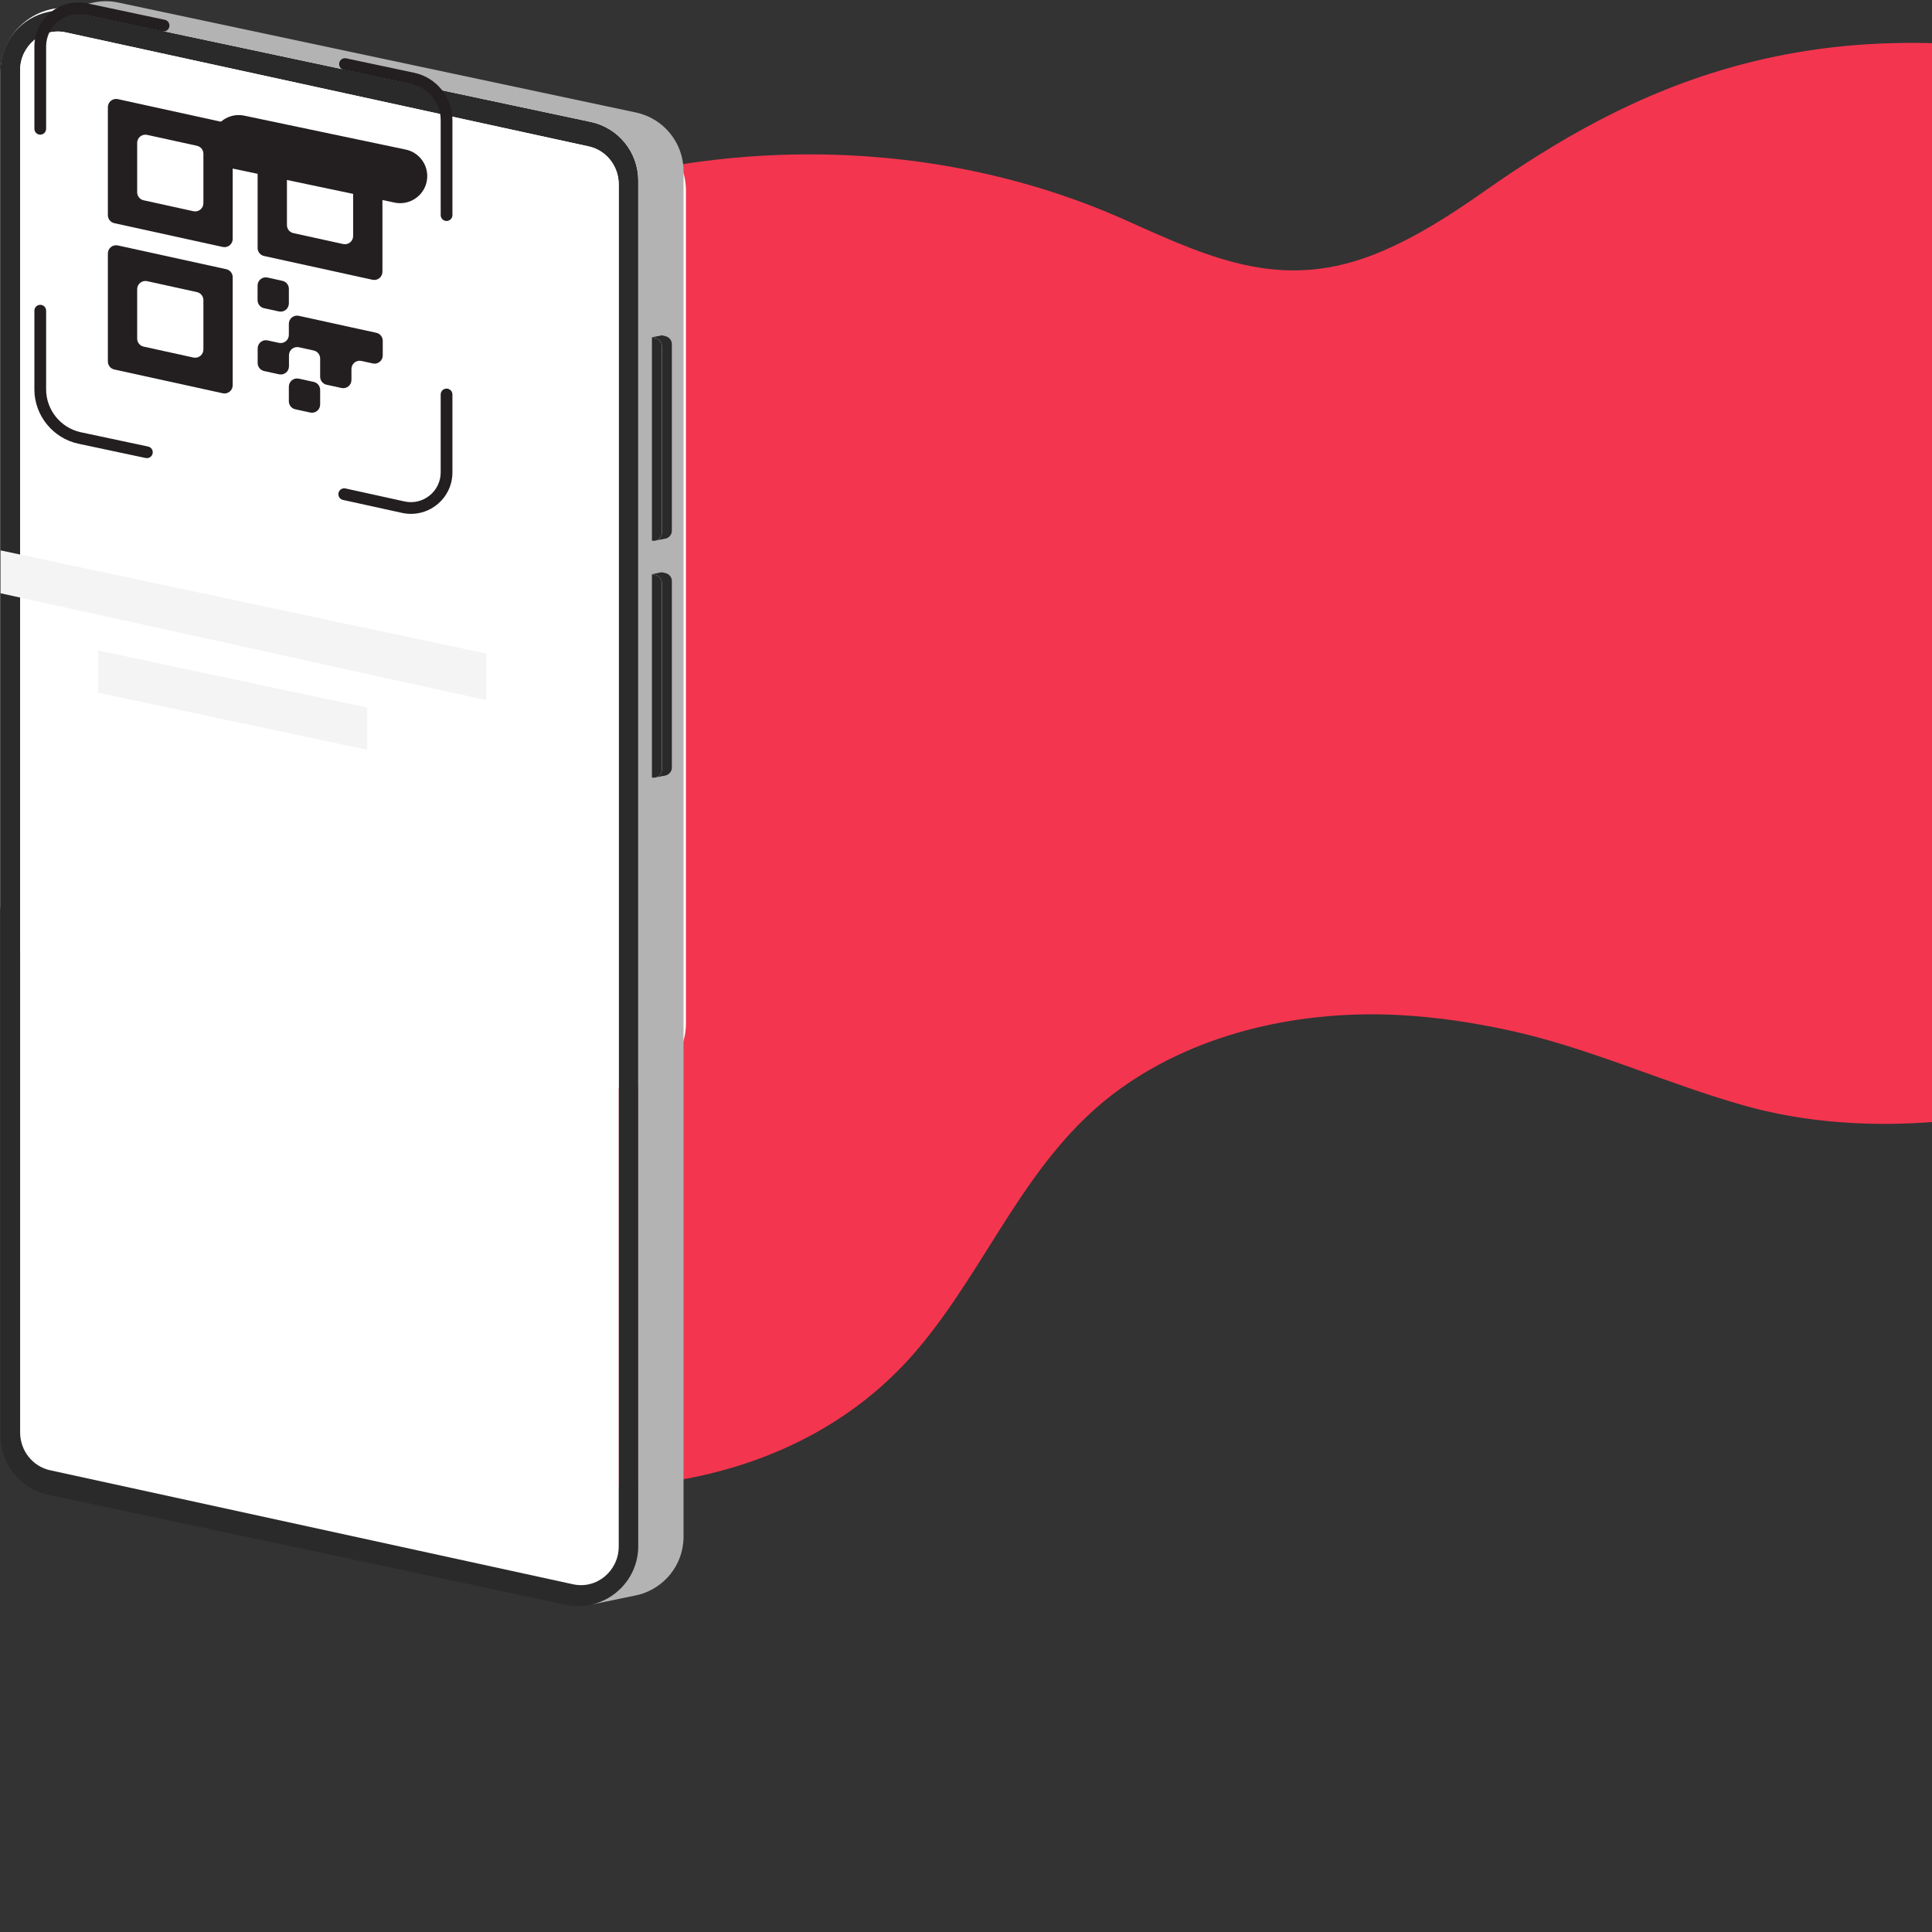 <svg xmlns="http://www.w3.org/2000/svg" xmlns:xlink="http://www.w3.org/1999/xlink" preserveAspectRatio="xMidYMid meet" width="790" height="790" viewBox="0 0 790 790" style="width:100%;height:100%"><rect x="0" y="0" width="790" height="790" fill="#333333" stroke="none"/><defs><animateMotion repeatCount="indefinite" dur="6s" begin="0s" xlink:href="#_R_G_L_0_G_L_3_G" fill="freeze" keyTimes="0;0.078;0.142;1" path="M418 433 C418,433 418,345 418,345 C418,345 418,378 418,378 C418,378 418,378 418,378 " keyPoints="0;0.73;1;1" keySplines="0.333 0 0.667 1;0.333 0 0.667 1;0 0 0 0" calcMode="spline"/><animateTransform repeatCount="indefinite" dur="6s" begin="0s" xlink:href="#_R_G_L_0_G_L_3_G" fill="freeze" attributeName="transform" from="-31" to="-31" type="rotate" additive="sum" keyTimes="0;1" values="-31;-31" keySplines="0 0 1 1" calcMode="spline"/><animateTransform repeatCount="indefinite" dur="6s" begin="0s" xlink:href="#_R_G_L_0_G_L_3_G" fill="freeze" attributeName="transform" from="0.799 0.799" to="0.799 0.799" type="scale" additive="sum" keyTimes="0;1" values="0.799 0.799;0.799 0.799" keySplines="0 0 1 1" calcMode="spline"/><animateTransform repeatCount="indefinite" dur="6s" begin="0s" xlink:href="#_R_G_L_0_G_L_3_G" fill="freeze" attributeName="transform" from="-526 -310.5" to="-526 -310.5" type="translate" additive="sum" keyTimes="0;1" values="-526 -310.5;-526 -310.5" keySplines="0 0 1 1" calcMode="spline"/><animate repeatCount="indefinite" dur="6s" begin="0s" xlink:href="#_R_G_L_0_G_L_2_G" fill="freeze" attributeName="opacity" from="0" to="0.99" keyTimes="0;0.033;0.111;1" values="0;0;0.99;0.99" keySplines="0.167 0.167 0.833 0.833;0.167 0.167 0.833 0.833;0 0 0 0" calcMode="spline"/><animateMotion repeatCount="indefinite" dur="6s" begin="0s" xlink:href="#_R_G_L_0_G_L_2_G" fill="freeze" keyTimes="0;0.033;0.111;0.175;1" path="M589 428 C589,428 589,428 589,428 C589,428 589,273 589,273 C589,273 589,313 589,313 C589,313 589,313 589,313 " keyPoints="0;0;0.79;1;1" keySplines="0.333 0 0.667 1;0.333 0 0.667 1;0.333 0 0.667 1;0 0 0 0" calcMode="spline"/><animateTransform repeatCount="indefinite" dur="6s" begin="0s" xlink:href="#_R_G_L_0_G_L_2_G" fill="freeze" attributeName="transform" from="0.844 0.844" to="0.844 0.844" type="scale" additive="sum" keyTimes="0;1" values="0.844 0.844;0.844 0.844" keySplines="0 0 1 1" calcMode="spline"/><animateTransform repeatCount="indefinite" dur="6s" begin="0s" xlink:href="#_R_G_L_0_G_L_2_G" fill="freeze" attributeName="transform" from="-140.5 -224" to="-140.5 -224" type="translate" additive="sum" keyTimes="0;1" values="-140.5 -224;-140.5 -224" keySplines="0 0 1 1" calcMode="spline"/><animate repeatCount="indefinite" dur="6s" begin="0s" xlink:href="#_R_G_L_0_G_L_1_G" fill="freeze" attributeName="opacity" from="0" to="1" keyTimes="0;0.081;0.158;1" values="0;0;1;1" keySplines="0.167 0.167 0.833 0.833;0.167 0.167 0.833 0.833;0 0 0 0" calcMode="spline"/><animateMotion repeatCount="indefinite" dur="6s" begin="0s" xlink:href="#_R_G_L_0_G_L_1_G" fill="freeze" keyTimes="0;0.081;0.158;0.222;1" path="M267 462 C267,462 267,462 267,462 C267,462 267,395 267,395 C267,395 267,434 267,434 C267,434 267,434 267,434 " keyPoints="0;0;0.63;1;1" keySplines="0.333 0 0.667 1;0.333 0 0.667 1;0.333 0 0.667 1;0 0 0 0" calcMode="spline"/><animateTransform repeatCount="indefinite" dur="6s" begin="0s" xlink:href="#_R_G_L_0_G_L_1_G" fill="freeze" attributeName="transform" from="0.93 0.93" to="0.93 0.93" type="scale" additive="sum" keyTimes="0;1" values="0.93 0.93;0.93 0.93" keySplines="0 0 1 1" calcMode="spline"/><animateTransform repeatCount="indefinite" dur="6s" begin="0s" xlink:href="#_R_G_L_0_G_L_1_G" fill="freeze" attributeName="transform" from="-140 -329" to="-140 -329" type="translate" additive="sum" keyTimes="0;1" values="-140 -329;-140 -329" keySplines="0 0 1 1" calcMode="spline"/><animate repeatCount="indefinite" dur="6s" begin="0s" xlink:href="#_R_G_L_0_G_L_1_G_M" fill="freeze" attributeName="opacity" from="0" to="1" keyTimes="0;0.047;0.047;1" values="0;0;1;1" keySplines="0 0 0 0;0 0 0 0;0 0 0 0" calcMode="spline"/><animate repeatCount="indefinite" dur="6s" begin="0s" xlink:href="#_R_G_L_0_G_L_0_G" fill="freeze" attributeName="opacity" from="0" to="1" keyTimes="0;0.236;0.314;1" values="0;0;1;1" keySplines="0.167 0.167 0.833 0.833;0.167 0.167 0.833 0.833;0 0 0 0" calcMode="spline"/><animateMotion repeatCount="indefinite" dur="6s" begin="0s" xlink:href="#_R_G_L_0_G_L_0_G" fill="freeze" keyTimes="0;0.236;0.314;0.378;1" path="M258 466 C258,466 258,466 258,466 C258,466 258,408 258,408 C258,408 258,436 258,436 C258,436 258,436 258,436 " keyPoints="0;0;0.67;1;1" keySplines="0.333 0 0.667 1;0.333 0 0.667 1;0.333 0 0.667 1;0 0 0 0" calcMode="spline"/><animateTransform repeatCount="indefinite" dur="6s" begin="0s" xlink:href="#_R_G_L_0_G_L_0_G" fill="freeze" attributeName="transform" from="0.89 0.89" to="0.89 0.89" type="scale" additive="sum" keyTimes="0;1" values="0.89 0.89;0.89 0.89" keySplines="0 0 1 1" calcMode="spline"/><animateTransform repeatCount="indefinite" dur="6s" begin="0s" xlink:href="#_R_G_L_0_G_L_0_G" fill="freeze" attributeName="transform" from="-100 -153.5" to="-100 -153.5" type="translate" additive="sum" keyTimes="0;1" values="-100 -153.5;-100 -153.5" keySplines="0 0 1 1" calcMode="spline"/><animate repeatCount="indefinite" dur="6s" begin="0s" xlink:href="#_R_G_L_0_G_L_0_G_M" fill="freeze" attributeName="opacity" from="0" to="1" keyTimes="0;0.203;0.203;1" values="0;0;1;1" keySplines="0 0 0 0;0 0 0 0;0 0 0 0" calcMode="spline"/><animate repeatCount="indefinite" dur="6s" begin="0s" xlink:href="#_R_G_L_0_G" fill="freeze" attributeName="opacity" from="0" to="0" keyTimes="0;0.05;0.717;0.808;1" values="0;1;1;0;0" keySplines="0.167 0.167 0.833 0.833;0.167 0.167 0.833 0.833;0.167 0.167 0.833 0.833;0 0 0 0" calcMode="spline"/><animateMotion repeatCount="indefinite" dur="6s" begin="0s" xlink:href="#_R_G_L_0_G" fill="freeze" keyTimes="0;0.667;0.717;0.808;1" path="M395 395 C395,395 395,395 395,395 C395,395 395,360 395,360 C395,360 395,444 395,444 C395,444 395,444 395,444 " keyPoints="0;0;0.29;1;1" keySplines="0.333 0 0.667 1;0.333 0 0.667 1;0.333 0 0.667 1;0 0 0 0" calcMode="spline"/><animateTransform repeatCount="indefinite" dur="6s" begin="0s" xlink:href="#_R_G_L_0_G" fill="freeze" attributeName="transform" from="-395 -395" to="-395 -395" type="translate" additive="sum" keyTimes="0;1" values="-395 -395;-395 -395" keySplines="0 0 1 1" calcMode="spline"/><animate attributeType="XML" attributeName="opacity" dur="6s" from="0" to="1" xlink:href="#time_group"/></defs><g id="_R_G"><g id="_R_G_L_0_G"><g id="_R_G_L_0_G_L_3_G"><path id="_R_G_L_0_G_L_3_G_D_0_P_0" fill="#f4354f" fill-opacity="1" fill-rule="nonzero" d=" M45.16 225.4 C77.07,166.62 132.72,119.68 193.35,92.42 C276.83,54.88 377.19,52.59 461.01,90.36 C496.51,106.36 525.41,119.26 563.98,103.21 C579.09,96.92 593.1,87.95 606.44,78.56 C666.8,36.1 739.99,0.25 858.32,26.44 C933.61,43.1 994.56,101.49 1020.2,173.45 C1051.24,260.59 1021.17,350.69 945.54,403.38 C882.63,447.2 788.14,473.31 712.91,451.98 C680.59,442.82 649.88,428.43 616.97,421.29 C602.55,418.16 587.93,415.96 573.19,415.11 C533.26,412.81 490.89,421.6 458.02,445.22 C419.72,472.76 404.63,517.06 375.02,551.94 C323.64,612.46 233.72,619.89 162.58,594.51 C95.8,570.68 41.92,516.22 21.97,447.8 C0.25,373.33 8.01,293.84 45.16,225.4z "/><path id="_R_G_L_0_G_L_3_G_D_1_P_0" fill="#f4354f" fill-opacity="1" fill-rule="nonzero" d=" M834.79 468.88 C834.79,468.88 884.91,458.21 919.24,438.33 C953.57,418.45 954.18,443.06 948.1,460.98 C942.03,478.9 881.27,511.11 844.51,503.21 C807.75,495.31 815.84,473.65 834.79,468.88z "/><path id="_R_G_L_0_G_L_3_G_D_2_P_0" fill="#f4354f" fill-opacity="1" fill-rule="nonzero" d=" M39.49 206.47 C40.07,205.61 40.61,204.74 41.15,203.88 C49.32,190.67 57.44,176.54 67.85,164.94 C77.81,153.85 89.72,144.64 99.08,132.98 C103.63,127.32 106.25,120.03 101.97,113.4 C93.5,100.26 71.47,118.05 63.92,124.09 C48.73,136.26 33.96,150.4 24.62,167.68 C19.94,176.35 16.72,185.99 16.83,195.92 C16.91,203.7 19.89,217.22 30.89,213.95 C34.63,212.84 37.27,209.77 39.49,206.47z "/></g><g id="_R_G_L_0_G_L_2_G"><path id="_R_G_L_0_G_L_2_G_D_0_P_0" fill="#ffffff" fill-opacity="1" fill-rule="nonzero" d=" M32.07 3.74 C32.07,3.74 259.63,52.23 259.63,52.23 C271.79,54.82 280.48,65.55 280.48,77.98 C280.48,77.98 280.48,418.43 280.48,418.43 C280.48,435.18 265.06,447.67 248.68,444.19 C248.68,444.19 21.11,395.85 21.11,395.85 C8.95,393.27 0.25,382.53 0.25,370.09 C0.25,370.09 0.25,29.5 0.25,29.5 C0.25,12.74 15.69,0.25 32.07,3.74z "/><path id="_R_G_L_0_G_L_2_G_D_1_P_0" fill="#231f20" fill-opacity="1" fill-rule="nonzero" d=" M128.66 87.73 C128.66,87.73 62.09,73.14 62.09,73.14 C58.95,72.46 55.98,74.85 55.98,78.06 C55.98,78.06 55.98,144.39 55.98,144.39 C55.98,146.75 57.63,148.8 59.94,149.3 C59.94,149.3 126.51,163.89 126.51,163.89 C129.65,164.58 132.62,162.19 132.62,158.98 C132.62,158.98 132.62,92.65 132.62,92.65 C132.62,90.28 130.97,88.24 128.66,87.73z  M114.62 137.04 C114.62,140.25 111.65,142.64 108.52,141.96 C108.52,141.96 77.93,135.25 77.93,135.25 C75.62,134.75 73.98,132.7 73.98,130.34 C73.98,130.34 73.98,99.99 73.98,99.99 C73.98,96.78 76.95,94.39 80.08,95.08 C80.08,95.08 110.67,101.78 110.67,101.78 C112.98,102.29 114.62,104.33 114.62,106.7 C114.62,106.7 114.62,137.04 114.62,137.04z "/><path id="_R_G_L_0_G_L_2_G_D_2_P_0" fill="#231f20" fill-opacity="1" fill-rule="nonzero" d=" M128.66 177.56 C128.66,177.56 62.09,162.97 62.09,162.97 C58.95,162.28 55.98,164.67 55.98,167.88 C55.98,167.88 55.98,234.21 55.98,234.21 C55.98,236.58 57.63,238.62 59.94,239.13 C59.94,239.13 126.51,253.72 126.51,253.72 C129.65,254.41 132.62,252.02 132.62,248.81 C132.62,248.81 132.62,182.47 132.62,182.47 C132.62,180.11 130.97,178.06 128.66,177.56z  M114.62 226.87 C114.62,230.08 111.65,232.47 108.52,231.78 C108.52,231.78 77.93,225.08 77.93,225.08 C75.62,224.57 73.98,222.53 73.98,220.16 C73.98,220.16 73.98,189.82 73.98,189.82 C73.98,186.61 76.95,184.22 80.08,184.9 C80.08,184.9 110.67,191.61 110.67,191.61 C112.98,192.12 114.62,194.16 114.62,196.52 C114.62,196.52 114.62,226.87 114.62,226.87z "/><path id="_R_G_L_0_G_L_2_G_D_3_P_0" fill="#231f20" fill-opacity="1" fill-rule="nonzero" d=" M151.87 169.45 C151.87,169.45 218.44,184.04 218.44,184.04 C221.58,184.73 224.55,182.34 224.55,179.13 C224.55,179.13 224.55,112.8 224.55,112.8 C224.55,110.43 222.91,108.39 220.6,107.88 C220.6,107.88 154.03,93.29 154.03,93.29 C150.89,92.61 147.92,95 147.92,98.21 C147.92,98.21 147.92,164.54 147.92,164.54 C147.92,166.9 149.56,168.95 151.87,169.45z  M165.91 120.14 C165.91,116.93 168.88,114.54 172.02,115.23 C172.02,115.23 202.6,121.93 202.6,121.93 C204.91,122.44 206.56,124.48 206.56,126.85 C206.56,126.85 206.56,157.19 206.56,157.19 C206.56,160.4 203.59,162.79 200.45,162.11 C200.45,162.11 169.86,155.4 169.86,155.4 C167.56,154.9 165.91,152.85 165.91,150.49 C165.91,150.49 165.91,120.14 165.91,120.14z "/><path id="_R_G_L_0_G_L_2_G_D_4_P_0" fill="#231f20" fill-opacity="1" fill-rule="nonzero" d=" M151.83 201.49 C151.83,201.49 160.99,203.49 160.99,203.49 C164.12,204.18 167.09,201.79 167.09,198.58 C167.09,198.58 167.09,189.6 167.09,189.6 C167.09,187.23 165.45,185.19 163.14,184.68 C163.14,184.68 153.98,182.68 153.98,182.68 C150.85,181.99 147.88,184.38 147.88,187.59 C147.88,187.59 147.88,196.57 147.88,196.57 C147.88,198.94 149.52,200.98 151.83,201.49z "/><path id="_R_G_L_0_G_L_2_G_D_5_P_0" fill="#231f20" fill-opacity="1" fill-rule="nonzero" d=" M182.36 246.74 C182.36,246.74 173.2,244.74 173.2,244.74 C170.06,244.05 167.09,246.44 167.09,249.65 C167.09,249.65 167.09,258.64 167.09,258.64 C167.09,261 168.74,263.04 171.05,263.55 C171.05,263.55 180.2,265.56 180.2,265.56 C183.34,266.24 186.31,263.85 186.31,260.64 C186.31,260.64 186.31,251.66 186.31,251.66 C186.31,249.3 184.67,247.25 182.36,246.74z "/><path id="_R_G_L_0_G_L_2_G_D_6_P_0" fill="#231f20" fill-opacity="1" fill-rule="nonzero" d=" M205.53 245.57 C205.53,245.57 205.53,238.79 205.53,238.79 C205.53,235.58 208.5,233.19 211.64,233.88 C211.64,233.88 218.64,235.41 218.64,235.41 C221.78,236.1 224.75,233.71 224.75,230.5 C224.75,230.5 224.75,221.52 224.75,221.52 C224.75,219.15 223.1,217.11 220.79,216.6 C220.79,216.6 205.53,213.26 205.53,213.26 C205.53,213.26 186.31,209.04 186.31,209.04 C186.31,209.04 173.2,206.17 173.2,206.17 C170.06,205.48 167.09,207.87 167.09,211.09 C167.09,211.09 167.09,217.86 167.09,217.86 C167.09,221.08 164.12,223.47 160.99,222.78 C160.99,222.78 154.06,221.26 154.06,221.26 C150.92,220.57 147.95,222.96 147.95,226.17 C147.95,226.17 147.95,235.16 147.95,235.16 C147.95,237.52 149.6,239.56 151.9,240.07 C151.9,240.07 161.06,242.08 161.06,242.08 C164.2,242.77 167.17,240.38 167.17,237.16 C167.17,237.16 167.17,230.38 167.17,230.38 C167.17,227.17 170.14,224.78 173.28,225.47 C173.28,225.47 182.36,227.46 182.36,227.46 C184.67,227.97 186.31,230.01 186.31,232.37 C186.31,232.37 186.31,243.56 186.31,243.56 C186.31,245.93 187.96,247.97 190.27,248.48 C190.27,248.48 199.42,250.48 199.42,250.48 C202.56,251.17 205.53,248.78 205.53,245.57z "/><path id="_R_G_L_0_G_L_2_G_D_7_P_0" fill="#f4f4f4" fill-opacity="1" fill-rule="nonzero" d=" M130.02 310.35 C130.02,310.35 130.02,333.78 130.02,333.78 C130.02,337.18 126.88,339.72 123.56,339.02 C123.56,339.02 52.29,323.88 52.29,323.88 C49.82,323.35 48.05,321.17 48.05,318.64 C48.05,318.64 48.05,295.21 48.05,295.21 C48.05,291.81 51.18,289.27 54.51,289.98 C54.51,289.98 125.78,305.11 125.78,305.11 C128.25,305.64 130.02,307.82 130.02,310.35z "/><path id="_R_G_L_0_G_L_2_G_D_8_P_0" fill="#f4f4f4" fill-opacity="1" fill-rule="nonzero" d=" M222.52 330.84 C222.52,330.84 222.52,354.27 222.52,354.27 C222.52,357.67 219.38,360.21 216.05,359.5 C216.05,359.5 144.79,344.37 144.79,344.37 C142.32,343.84 140.55,341.66 140.55,339.13 C140.55,339.13 140.55,315.7 140.55,315.7 C140.55,312.3 143.68,309.76 147.01,310.46 C147.01,310.46 218.28,325.6 218.28,325.6 C220.75,326.13 222.52,328.31 222.52,330.84z "/><path id="_R_G_L_0_G_L_2_G_D_9_P_0" fill="#f4f4f4" fill-opacity="1" fill-rule="nonzero" d=" M193.67 373.49 C193.67,373.49 193.67,380.18 193.67,380.18 C193.67,380.18 68.18,352.56 68.18,352.56 C68.18,352.56 68.18,346.83 68.18,346.83 C68.18,346.83 193.67,373.49 193.67,373.49z "/><path id="_R_G_L_0_G_L_2_G_D_10_P_0" fill="#f4f4f4" fill-opacity="1" fill-rule="nonzero" d=" M136 372.27 C136,372.27 136,378.52 136,378.52 C136,378.52 80.8,366.37 80.8,366.37 C80.8,366.37 80.8,360.54 80.8,360.54 C80.8,360.54 136,372.27 136,372.27z "/><path id="_R_G_L_0_G_L_2_G_D_11_P_0" fill="#f4f4f4" fill-opacity="1" fill-rule="nonzero" d=" M176.51 380.87 C176.51,380.87 176.51,387.43 176.51,387.43 C176.51,387.43 142.54,379.95 142.54,379.95 C142.54,379.95 142.54,373.66 142.54,373.66 C142.54,373.66 176.51,380.87 176.51,380.87z "/></g><g id="_R_G_L_0_G_L_1_G_M"><g id="_R_G_L_0_G_L_1_G"><path id="_R_G_L_0_G_L_1_G_D_0_P_0" fill="#2a2a2a" fill-opacity="1" fill-rule="nonzero" d=" M241.56 49.85 C241.56,49.85 29.86,4.88 29.86,4.88 C29.73,4.86 29.58,4.82 29.44,4.81 C29.44,4.81 29.42,4.81 29.42,4.81 C26.11,4.15 22.85,4.2 19.77,4.86 C8.84,7.13 0.25,16.81 0.25,28.86 C0.25,28.86 0.25,587.22 0.25,587.22 C0.25,598.81 8.35,608.8 19.67,611.21 C19.67,611.21 231.37,656.18 231.37,656.18 C234.82,656.91 238.22,656.88 241.42,656.21 C241.72,656.15 242.01,656.09 242.3,656.01 C242.33,656 242.34,656 242.36,655.99 C242.4,655.99 242.44,655.98 242.48,655.96 C242.5,655.96 242.54,655.95 242.57,655.94 C242.84,655.89 243.1,655.8 243.37,655.72 C243.73,655.63 244.08,655.51 244.44,655.39 C244.67,655.31 244.93,655.22 245.16,655.12 C245.3,655.07 245.44,655.02 245.58,654.96 C246.17,654.73 246.74,654.47 247.3,654.19 C247.3,654.19 247.31,654.19 247.31,654.19 C247.93,653.89 248.53,653.55 249.1,653.2 C249.48,652.98 249.86,652.74 250.22,652.49 C250.71,652.16 251.18,651.82 251.63,651.46 C251.97,651.19 252.29,650.92 252.61,650.63 C253.06,650.25 253.5,649.83 253.93,649.4 C254.43,648.9 254.91,648.37 255.36,647.82 C255.53,647.62 255.7,647.42 255.85,647.2 C255.86,647.19 255.87,647.16 255.88,647.15 C255.91,647.13 255.92,647.11 255.94,647.09 C256.37,646.55 256.76,645.97 257.14,645.39 C257.14,645.39 257.14,645.38 257.15,645.38 C257.52,644.8 257.87,644.21 258.18,643.6 C258.37,643.25 258.55,642.88 258.71,642.53 C258.86,642.2 259.01,641.87 259.15,641.54 C259.16,641.5 259.19,641.46 259.2,641.43 C259.39,640.96 259.56,640.47 259.73,639.98 C259.73,639.97 259.73,639.97 259.74,639.96 C259.8,639.76 259.86,639.54 259.93,639.34 C260.04,638.98 260.14,638.6 260.24,638.22 C260.24,638.2 260.25,638.19 260.25,638.16 C260.28,638.1 260.29,638.04 260.3,637.97 C260.37,637.74 260.42,637.48 260.47,637.23 C260.48,637.2 260.49,637.15 260.49,637.11 C260.49,637.1 260.51,637.07 260.51,637.06 C260.55,636.79 260.6,636.54 260.64,636.27 C260.75,635.66 260.83,635.05 260.88,634.43 C260.9,634.21 260.92,633.98 260.93,633.76 C260.93,633.76 260.93,633.63 260.93,633.63 C260.94,633.43 260.96,633.23 260.97,633.03 C260.98,632.75 260.98,632.48 260.98,632.2 C260.98,632.2 260.98,73.84 260.98,73.84 C260.98,62.25 252.88,52.26 241.56,49.85z  M253 632.33 C253,642.39 243.95,649.91 234.35,647.82 C234.35,647.82 20.46,601.18 20.46,601.18 C13.34,599.62 8.23,593.17 8.23,585.69 C8.23,585.69 8.23,28.73 8.23,28.73 C8.23,18.67 17.29,11.15 26.88,13.24 C26.88,13.24 240.77,59.88 240.77,59.88 C247.9,61.44 253,67.9 253,75.38 C253,75.38 253,632.33 253,632.33z "/><path id="_R_G_L_0_G_L_1_G_D_1_P_0" fill="#ffffff" fill-opacity="1" fill-rule="nonzero" d=" M240.77 59.88 C240.77,59.88 26.88,13.24 26.88,13.24 C17.29,11.15 8.23,18.67 8.23,28.73 C8.23,28.73 8.23,585.69 8.23,585.69 C8.23,593.17 13.34,599.62 20.46,601.18 C20.46,601.18 234.35,647.82 234.35,647.82 C243.95,649.91 253,642.39 253,632.33 C253,632.33 253,75.38 253,75.38 C253,67.9 247.9,61.44 240.77,59.88z "/><path id="_R_G_L_0_G_L_1_G_D_2_P_0" fill="#b3b3b3" fill-opacity="1" fill-rule="nonzero" d=" M260.08 46.01 C260.08,46.01 48.37,1.04 48.37,1.04 C44.64,0.25 40.96,0.35 37.53,1.18 C37.53,1.18 34.82,1.76 34.82,1.76 C34.82,1.76 19.78,4.84 19.78,4.84 C19.78,4.84 19.77,4.86 19.77,4.86 C22.85,4.2 26.11,4.15 29.42,4.81 C29.42,4.81 29.44,4.81 29.44,4.81 C29.58,4.82 29.73,4.86 29.86,4.88 C29.86,4.88 241.56,49.85 241.56,49.85 C252.88,52.26 260.98,62.25 260.98,73.84 C260.98,73.84 260.98,632.2 260.98,632.2 C260.98,632.48 260.98,632.75 260.97,633.03 C260.96,633.23 260.94,633.43 260.93,633.63 C260.93,633.63 260.93,633.76 260.93,633.76 C260.92,633.98 260.91,634.21 260.88,634.43 C260.83,635.05 260.76,635.67 260.64,636.27 C260.6,636.54 260.55,636.79 260.5,637.06 C260.5,637.07 260.49,637.1 260.49,637.11 C260.49,637.15 260.48,637.2 260.47,637.23 C260.42,637.48 260.37,637.74 260.3,637.97 C260.29,638.04 260.28,638.1 260.25,638.16 C260.25,638.19 260.24,638.2 260.24,638.23 C260.14,638.6 260.04,638.98 259.93,639.34 C259.86,639.54 259.8,639.76 259.74,639.96 C259.73,639.97 259.73,639.97 259.73,639.98 C259.56,640.47 259.39,640.96 259.2,641.43 C259.19,641.46 259.16,641.5 259.15,641.54 C259.01,641.87 258.86,642.2 258.71,642.53 C258.55,642.88 258.37,643.25 258.18,643.6 C257.87,644.21 257.52,644.8 257.15,645.38 C257.14,645.38 257.14,645.39 257.14,645.39 C256.76,645.97 256.37,646.55 255.93,647.09 C255.92,647.11 255.91,647.13 255.88,647.15 C255.87,647.16 255.86,647.19 255.85,647.2 C255.7,647.42 255.55,647.62 255.36,647.82 C254.9,648.37 254.43,648.9 253.93,649.4 C253.5,649.83 253.06,650.25 252.61,650.63 C252.29,650.92 251.97,651.19 251.63,651.46 C251.18,651.82 250.71,652.16 250.22,652.49 C249.86,652.74 249.48,652.98 249.11,653.2 C248.53,653.55 247.93,653.89 247.31,654.19 C247.31,654.19 247.3,654.19 247.3,654.19 C246.75,654.47 246.17,654.73 245.58,654.96 C245.44,655.02 245.3,655.07 245.16,655.12 C244.92,655.22 244.67,655.31 244.44,655.39 C244.08,655.51 243.73,655.63 243.37,655.73 C243.1,655.8 242.84,655.89 242.56,655.94 C242.54,655.95 242.5,655.96 242.48,655.96 C242.44,655.98 242.4,655.99 242.37,655.99 C242.34,656 242.33,656 242.3,656.01 C242.2,656.05 242.08,656.07 241.96,656.1 C241.96,656.1 259.22,652.52 259.22,652.52 C259.22,652.52 260.65,652.22 260.65,652.22 C260.65,652.22 260.99,652.15 260.99,652.15 C271.45,649.49 279.5,640.03 279.5,628.36 C279.5,628.36 279.5,70 279.5,70 C279.5,58.42 271.4,48.42 260.08,46.01z  M274.77 313.82 C274.77,315.52 273.53,316.87 271.99,317.17 C271.99,317.17 271.7,317.22 271.7,317.22 C271.7,317.22 268.06,317.94 268.06,317.94 C268.06,317.94 267.8,317.99 267.8,317.99 C267.62,318.03 267.43,318.04 267.25,318.04 C267.01,318.04 266.77,318.01 266.53,317.96 C266.53,317.96 266.53,234.76 266.53,234.76 C266.53,234.76 266.56,234.77 266.56,234.77 C266.56,234.77 270.65,233.95 270.65,233.95 C270.65,233.95 272.15,234.32 272.15,234.32 C273.69,234.69 274.77,236.06 274.77,237.63 C274.77,237.63 274.77,313.82 274.77,313.82z  M274.77 216.96 C274.77,218.65 273.53,220.01 271.99,220.31 C271.99,220.31 271.7,220.36 271.7,220.36 C271.7,220.36 268.06,221.07 268.06,221.07 C268.06,221.07 267.8,221.12 267.8,221.12 C267.62,221.16 267.43,221.17 267.25,221.17 C267.01,221.17 266.77,221.15 266.53,221.1 C266.53,221.1 266.53,137.89 266.53,137.89 C266.53,137.89 270.65,137.09 270.65,137.09 C270.65,137.09 272.15,137.45 272.15,137.45 C273.69,137.83 274.77,139.2 274.77,140.76 C274.77,140.76 274.77,216.96 274.77,216.96z "/><path id="_R_G_L_0_G_L_1_G_D_3_P_0" fill="#2a2a2a" fill-opacity="1" fill-rule="nonzero" d=" M274.77 237.63 C274.77,237.63 274.77,313.82 274.77,313.82 C274.77,315.52 273.54,316.87 271.99,317.17 C271.99,317.17 271.7,317.22 271.7,317.22 C271.7,317.22 268.06,317.94 268.06,317.94 C269.52,317.57 270.65,316.26 270.65,314.64 C270.65,314.64 270.65,238.44 270.65,238.44 C270.65,236.87 269.57,235.5 268.04,235.12 C268.04,235.12 266.56,234.77 266.56,234.77 C266.56,234.77 270.65,233.95 270.65,233.95 C270.65,233.95 272.15,234.32 272.15,234.32 C273.69,234.69 274.77,236.06 274.77,237.63z "/><path id="_R_G_L_0_G_L_1_G_D_4_P_0" fill="#2a2a2a" fill-opacity="1" fill-rule="nonzero" d=" M274.77 140.77 C274.77,140.77 274.77,216.96 274.77,216.96 C274.77,218.65 273.54,220.01 271.99,220.31 C271.99,220.31 271.7,220.36 271.7,220.36 C271.7,220.36 268.06,221.07 268.06,221.07 C269.52,220.71 270.65,219.39 270.65,217.77 C270.65,217.77 270.65,141.57 270.65,141.57 C270.65,140 269.57,138.63 268.04,138.25 C268.04,138.25 266.53,137.89 266.53,137.89 C266.53,137.89 270.65,137.09 270.65,137.09 C270.65,137.09 272.16,137.45 272.16,137.45 C273.69,137.83 274.77,139.2 274.77,140.77z "/><path id="_R_G_L_0_G_L_1_G_D_5_P_0" fill="#231f20" fill-opacity="1" fill-rule="nonzero" d=" M174.7 72.01 C174.7,78.25 169.6,83.08 163.65,83.08 C162.9,83.08 162.13,83.01 161.35,82.84 C161.35,82.84 95.33,68.97 95.33,68.97 C90.2,67.9 86.53,63.37 86.53,58.14 C86.53,51.9 91.63,47.05 97.58,47.05 C98.33,47.05 99.1,47.13 99.88,47.29 C99.88,47.29 165.91,61.16 165.91,61.16 C171.03,62.24 174.7,66.76 174.7,72.01z "/><path id="_R_G_L_0_G_L_1_G_D_6_P_0" fill="#2a2a2a" fill-opacity="1" fill-rule="nonzero" d=" M270.65 141.57 C270.65,141.57 270.65,217.77 270.65,217.77 C270.65,219.39 269.52,220.71 268.06,221.07 C268.06,221.07 267.8,221.12 267.8,221.12 C267.62,221.16 267.43,221.17 267.25,221.17 C267.01,221.17 266.77,221.15 266.53,221.1 C266.53,221.1 266.53,137.89 266.53,137.89 C266.53,137.89 268.04,138.26 268.04,138.26 C269.57,138.63 270.65,140 270.65,141.57z "/><path id="_R_G_L_0_G_L_1_G_D_7_P_0" fill="#2a2a2a" fill-opacity="1" fill-rule="nonzero" d=" M270.65 238.44 C270.65,238.44 270.65,314.64 270.65,314.64 C270.65,316.26 269.52,317.58 268.06,317.94 C268.06,317.94 267.8,317.99 267.8,317.99 C267.62,318.03 267.43,318.04 267.25,318.04 C267.01,318.04 266.77,318.01 266.53,317.96 C266.53,317.96 266.53,234.77 266.53,234.77 C266.53,234.77 266.55,234.77 266.55,234.77 C266.55,234.77 268.04,235.12 268.04,235.12 C269.57,235.5 270.65,236.87 270.65,238.44z "/></g></g><g id="_R_G_L_0_G_L_0_G_M"><g id="_R_G_L_0_G_L_0_G"><path id="_R_G_L_0_G_L_0_G_D_0_P_0" fill="#f4f4f4" fill-opacity="1" fill-rule="nonzero" d=" M150.16 289.34 C150.16,289.34 150.16,306.6 150.16,306.6 C150.16,306.6 40.14,283.23 40.14,283.23 C40.14,283.23 40.14,265.97 40.14,265.97 C40.14,265.97 150.16,289.34 150.16,289.34z "/><path id="_R_G_L_0_G_L_0_G_D_1_P_0" fill="#f4f4f4" fill-opacity="1" fill-rule="nonzero" d=" M198.81 267.24 C198.81,267.24 198.81,286.28 198.81,286.28 C198.81,286.28 0.25,242.59 0.25,242.59 C0.25,242.59 0.25,225.06 0.25,225.06 C0.25,225.06 198.81,267.24 198.81,267.24z "/><path id="_R_G_L_0_G_L_0_G_D_2_P_0" fill="#231f20" fill-opacity="1" fill-rule="nonzero" d=" M16.46 55.06 C17.79,55.06 18.86,53.99 18.86,52.66 C18.86,52.66 18.86,19.01 18.86,19.01 C18.86,15 20.65,11.26 23.76,8.74 C26.87,6.22 30.91,5.25 34.83,6.08 C34.83,6.08 66.4,12.79 66.4,12.79 C67.69,13.06 68.97,12.24 69.24,10.94 C69.52,9.64 68.69,8.37 67.39,8.09 C67.39,8.09 35.82,1.39 35.82,1.39 C30.48,0.25 24.98,1.57 20.74,5.01 C16.5,8.45 14.06,13.55 14.06,19.01 C14.06,19.01 14.06,52.66 14.06,52.66 C14.06,53.99 15.14,55.06 16.46,55.06z "/><path id="_R_G_L_0_G_L_0_G_D_3_P_0" fill="#231f20" fill-opacity="1" fill-rule="nonzero" d=" M169.38 29.76 C169.38,29.76 141.56,23.85 141.56,23.85 C140.26,23.57 138.99,24.4 138.72,25.7 C138.44,26.99 139.27,28.27 140.57,28.54 C140.57,28.54 168.39,34.45 168.39,34.45 C175.23,35.91 180.2,42.04 180.2,49.04 C180.2,49.04 180.2,87.96 180.2,87.96 C180.2,89.28 181.27,90.36 182.6,90.36 C183.92,90.36 185,89.28 185,87.96 C185,87.96 185,49.04 185,49.04 C185,39.79 178.43,31.68 169.38,29.76z "/><path id="_R_G_L_0_G_L_0_G_D_4_P_0" fill="#231f20" fill-opacity="1" fill-rule="nonzero" d=" M60.56 182.59 C60.56,182.59 33.07,176.75 33.07,176.75 C24.84,175 18.86,167.62 18.86,159.21 C18.86,159.21 18.86,127.04 18.86,127.04 C18.86,125.71 17.79,124.64 16.46,124.64 C15.14,124.64 14.06,125.71 14.06,127.04 C14.06,127.04 14.06,159.21 14.06,159.21 C14.06,169.87 21.64,179.22 32.07,181.44 C32.07,181.44 59.56,187.28 59.56,187.28 C59.73,187.32 59.9,187.33 60.06,187.33 C61.17,187.33 62.17,186.56 62.41,185.43 C62.68,184.14 61.86,182.86 60.56,182.59z "/><path id="_R_G_L_0_G_L_0_G_D_5_P_0" fill="#231f20" fill-opacity="1" fill-rule="nonzero" d=" M182.6 158.9 C181.27,158.9 180.2,159.98 180.2,161.3 C180.2,161.3 180.2,193.15 180.2,193.15 C180.2,196.86 178.54,200.31 175.65,202.63 C172.77,204.96 169.04,205.83 165.42,205.04 C165.42,205.04 141.27,199.73 141.27,199.73 C139.97,199.44 138.69,200.27 138.41,201.56 C138.13,202.86 138.94,204.13 140.24,204.42 C140.24,204.42 164.39,209.72 164.39,209.72 C165.61,209.99 166.84,210.12 168.06,210.12 C171.88,210.12 175.61,208.83 178.66,206.37 C182.69,203.14 185,198.32 185,193.15 C185,193.15 185,161.3 185,161.3 C185,159.98 183.92,158.9 182.6,158.9z "/><path id="_R_G_L_0_G_L_0_G_D_6_P_0" fill="#231f20" fill-opacity="1" fill-rule="nonzero" d=" M92.52 50.25 C92.52,50.25 48.18,40.53 48.18,40.53 C46.09,40.08 44.11,41.67 44.11,43.81 C44.11,43.81 44.11,87.99 44.11,87.99 C44.11,89.56 45.21,90.92 46.74,91.26 C46.74,91.26 91.08,100.98 91.08,100.98 C93.17,101.44 95.15,99.85 95.15,97.71 C95.15,97.71 95.15,53.53 95.15,53.53 C95.15,51.95 94.06,50.59 92.52,50.25z  M83.17 83.09 C83.17,85.23 81.19,86.83 79.1,86.37 C79.1,86.37 58.73,81.9 58.73,81.9 C57.19,81.57 56.09,80.2 56.09,78.63 C56.09,78.63 56.09,58.42 56.09,58.42 C56.09,56.28 58.07,54.69 60.16,55.15 C60.16,55.15 80.53,59.61 80.53,59.61 C82.07,59.95 83.17,61.31 83.17,62.88 C83.17,62.88 83.17,83.09 83.17,83.09z "/><path id="_R_G_L_0_G_L_0_G_D_7_P_0" fill="#231f20" fill-opacity="1" fill-rule="nonzero" d=" M92.52 110.08 C92.52,110.08 48.18,100.36 48.18,100.36 C46.09,99.91 44.11,101.5 44.11,103.64 C44.11,103.64 44.11,147.82 44.11,147.82 C44.11,149.39 45.21,150.75 46.74,151.09 C46.74,151.09 91.08,160.81 91.08,160.81 C93.17,161.27 95.15,159.68 95.15,157.54 C95.15,157.54 95.15,113.35 95.15,113.35 C95.15,111.78 94.06,110.42 92.52,110.08z  M83.17 142.92 C83.17,145.06 81.19,146.65 79.1,146.2 C79.1,146.2 58.73,141.73 58.73,141.73 C57.19,141.4 56.09,140.03 56.09,138.46 C56.09,138.46 56.09,118.25 56.09,118.25 C56.09,116.11 58.07,114.52 60.16,114.97 C60.16,114.97 80.53,119.44 80.53,119.44 C82.07,119.78 83.17,121.14 83.17,122.71 C83.17,122.71 83.17,142.92 83.17,142.92z "/><path id="_R_G_L_0_G_L_0_G_D_8_P_0" fill="#231f20" fill-opacity="1" fill-rule="nonzero" d=" M107.98 104.68 C107.98,104.68 152.32,114.4 152.32,114.4 C154.41,114.86 156.38,113.27 156.38,111.13 C156.38,111.13 156.38,66.95 156.38,66.95 C156.38,65.37 155.29,64.01 153.75,63.67 C153.75,63.67 109.41,53.96 109.41,53.96 C107.32,53.5 105.34,55.09 105.34,57.23 C105.34,57.23 105.34,101.41 105.34,101.41 C105.34,102.98 106.44,104.35 107.98,104.68z  M117.33 71.84 C117.33,69.7 119.31,68.11 121.4,68.57 C121.4,68.57 141.77,73.03 141.77,73.03 C143.3,73.37 144.4,74.73 144.4,76.3 C144.4,76.3 144.4,96.52 144.4,96.52 C144.4,98.66 142.42,100.25 140.33,99.79 C140.33,99.79 119.96,95.32 119.96,95.32 C118.42,94.99 117.33,93.63 117.33,92.05 C117.33,92.05 117.33,71.84 117.33,71.84z "/><path id="_R_G_L_0_G_L_0_G_D_9_P_0" fill="#231f20" fill-opacity="1" fill-rule="nonzero" d=" M107.95 126.02 C107.95,126.02 114.05,127.35 114.05,127.35 C116.14,127.81 118.12,126.22 118.12,124.08 C118.12,124.08 118.12,118.1 118.12,118.1 C118.12,116.52 117.02,115.16 115.48,114.83 C115.48,114.83 109.38,113.49 109.38,113.49 C107.29,113.03 105.32,114.62 105.32,116.76 C105.32,116.76 105.32,122.74 105.32,122.74 C105.32,124.32 106.41,125.68 107.95,126.02z "/><path id="_R_G_L_0_G_L_0_G_D_10_P_0" fill="#231f20" fill-opacity="1" fill-rule="nonzero" d=" M128.28 156.16 C128.28,156.16 122.18,154.83 122.18,154.83 C120.09,154.37 118.11,155.96 118.11,158.1 C118.11,158.1 118.11,164.08 118.11,164.08 C118.11,165.66 119.21,167.02 120.75,167.36 C120.75,167.36 126.85,168.69 126.85,168.69 C128.94,169.15 130.91,167.56 130.91,165.42 C130.91,165.42 130.91,159.44 130.91,159.44 C130.91,157.86 129.82,156.5 128.28,156.16z "/><path id="_R_G_L_0_G_L_0_G_D_11_P_0" fill="#231f20" fill-opacity="1" fill-rule="nonzero" d=" M143.71 155.38 C143.71,155.38 143.71,150.87 143.71,150.87 C143.71,148.73 145.69,147.13 147.78,147.59 C147.78,147.59 152.45,148.62 152.45,148.62 C154.54,149.07 156.51,147.48 156.51,145.34 C156.51,145.34 156.51,139.36 156.51,139.36 C156.51,137.78 155.42,136.42 153.88,136.08 C153.88,136.08 143.71,133.86 143.71,133.86 C143.71,133.86 130.91,131.05 130.91,131.05 C130.91,131.05 122.18,129.14 122.18,129.14 C120.09,128.68 118.11,130.27 118.11,132.41 C118.11,132.41 118.11,136.93 118.11,136.93 C118.11,139.07 116.14,140.66 114.05,140.2 C114.05,140.2 109.43,139.19 109.43,139.19 C107.34,138.73 105.36,140.32 105.36,142.46 C105.36,142.46 105.36,148.44 105.36,148.44 C105.36,150.02 106.46,151.38 108,151.72 C108,151.72 114.1,153.05 114.1,153.05 C116.19,153.51 118.16,151.92 118.16,149.78 C118.16,149.78 118.16,145.26 118.16,145.26 C118.16,143.13 120.14,141.54 122.23,141.99 C122.23,141.99 128.28,143.32 128.28,143.32 C129.82,143.66 130.91,145.02 130.91,146.59 C130.91,146.59 130.91,154.04 130.91,154.04 C130.91,155.62 132.01,156.98 133.55,157.32 C133.55,157.32 139.65,158.65 139.65,158.65 C141.74,159.11 143.71,157.52 143.71,155.38z "/></g></g></g></g><g id="time_group"/></svg>